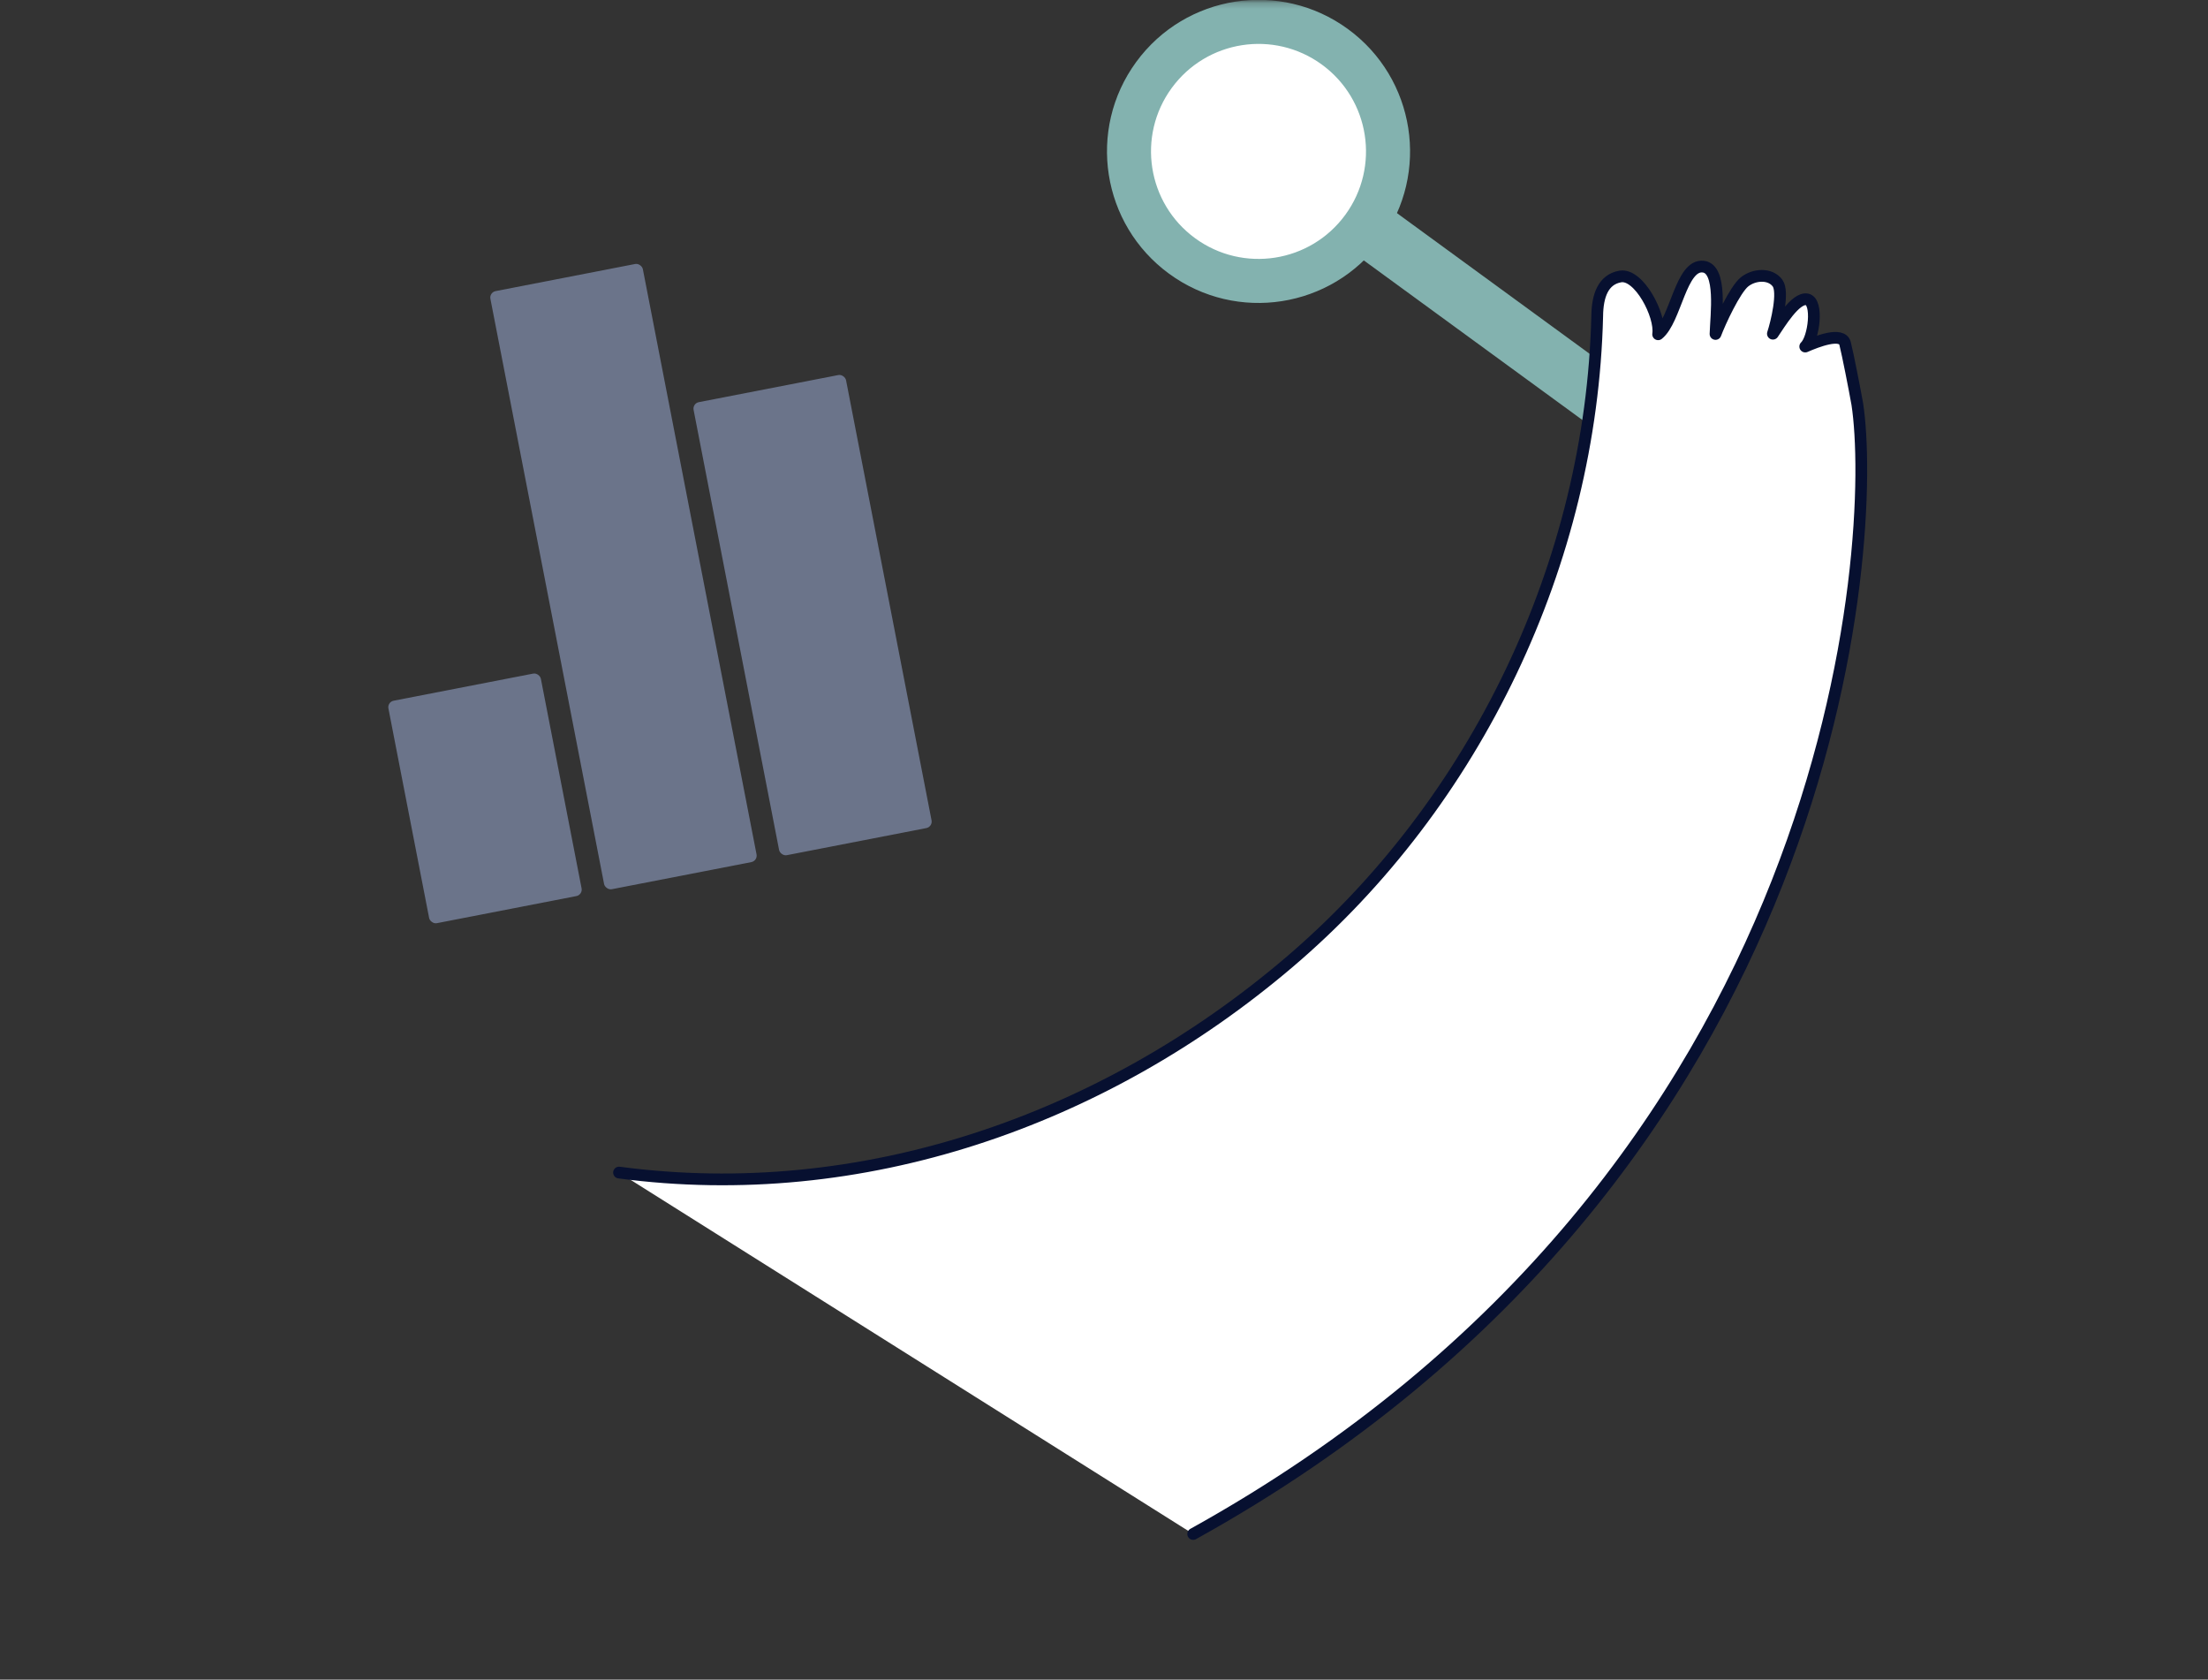 <svg width="376" height="286" viewBox="0 0 376 286" fill="none" xmlns="http://www.w3.org/2000/svg">
<rect x="0" y="0" width="376" height="286" fill="#333333" stroke="none"/>
<mask id="mask0_3229_17178" style="mask-type:alpha" maskUnits="userSpaceOnUse" x="0" y="0" width="376" height="286">
<rect x="0.234" y="0.205" width="375.766" height="285.225" fill="#D9D9D9"/>
</mask>
<g mask="url(#mask0_3229_17178)">
<rect x="213.039" y="30.322" width="9.828" height="85.713" transform="rotate(-53.871 213.039 30.322)" fill="#83B2AF"/>
<circle cx="214.315" cy="25.781" r="25.805" transform="rotate(-53.871 214.315 25.781)" fill="#83B2AF"/>
<circle cx="214.311" cy="25.782" r="18.305" transform="rotate(-53.871 214.311 25.782)" fill="white"/>
<path d="M105.414 199.658C146.758 205.147 187.811 190.859 219.541 163.843C251.403 136.718 270.979 95.68 271.989 53.826C272.023 50.377 272.994 47.584 275.922 47.079C279.101 46.533 282.849 53.732 282.365 56.919C285.403 54.487 286.224 44.905 290.084 45.405C293.281 45.819 292.234 53.648 292.135 56.865C292.868 54.907 295.449 49.293 297.082 47.991C298.716 46.69 301.445 46.511 302.689 48.191C303.812 49.695 302.499 55.035 301.907 56.82C303.04 55.168 305.747 50.598 307.713 50.976C309.68 51.354 308.888 57.644 307.414 59.007C309.355 58.164 313.692 56.436 314.2 58.488C314.708 60.541 315.751 65.876 316.277 68.791C319.702 91.064 314.2 199.658 203.187 261.198" fill="white"/>
<path d="M105.414 199.658C146.758 205.147 187.811 190.859 219.541 163.843C251.403 136.718 270.979 95.68 271.989 53.826C272.023 50.377 272.994 47.584 275.922 47.079C279.101 46.533 282.849 53.732 282.365 56.919C285.403 54.487 286.224 44.905 290.084 45.405C293.281 45.819 292.234 53.648 292.135 56.865C292.868 54.907 295.449 49.293 297.082 47.991C298.716 46.69 301.445 46.511 302.689 48.191C303.812 49.695 302.499 55.035 301.907 56.82C303.04 55.168 305.747 50.598 307.713 50.976C309.68 51.354 308.888 57.644 307.414 59.007C309.355 58.164 313.692 56.436 314.2 58.488C314.708 60.541 315.751 65.876 316.277 68.791C319.702 91.064 314.2 199.658 203.187 261.198" stroke="#071030" stroke-width="2" stroke-linecap="round" stroke-linejoin="round"/>
<rect x="65.93" y="119.527" width="26.448" height="38.59" rx="1.121" transform="rotate(-10.995 65.93 119.527)" fill="#6B748A"/>
<rect x="83.297" y="49.781" width="26.448" height="103.748" rx="1.121" transform="rotate(-10.995 83.297 49.781)" fill="#6B748A"/>
<rect x="117.898" y="68.691" width="26.448" height="78.581" rx="1.121" transform="rotate(-10.995 117.898 68.691)" fill="#6B748A"/>
</g>
</svg>
